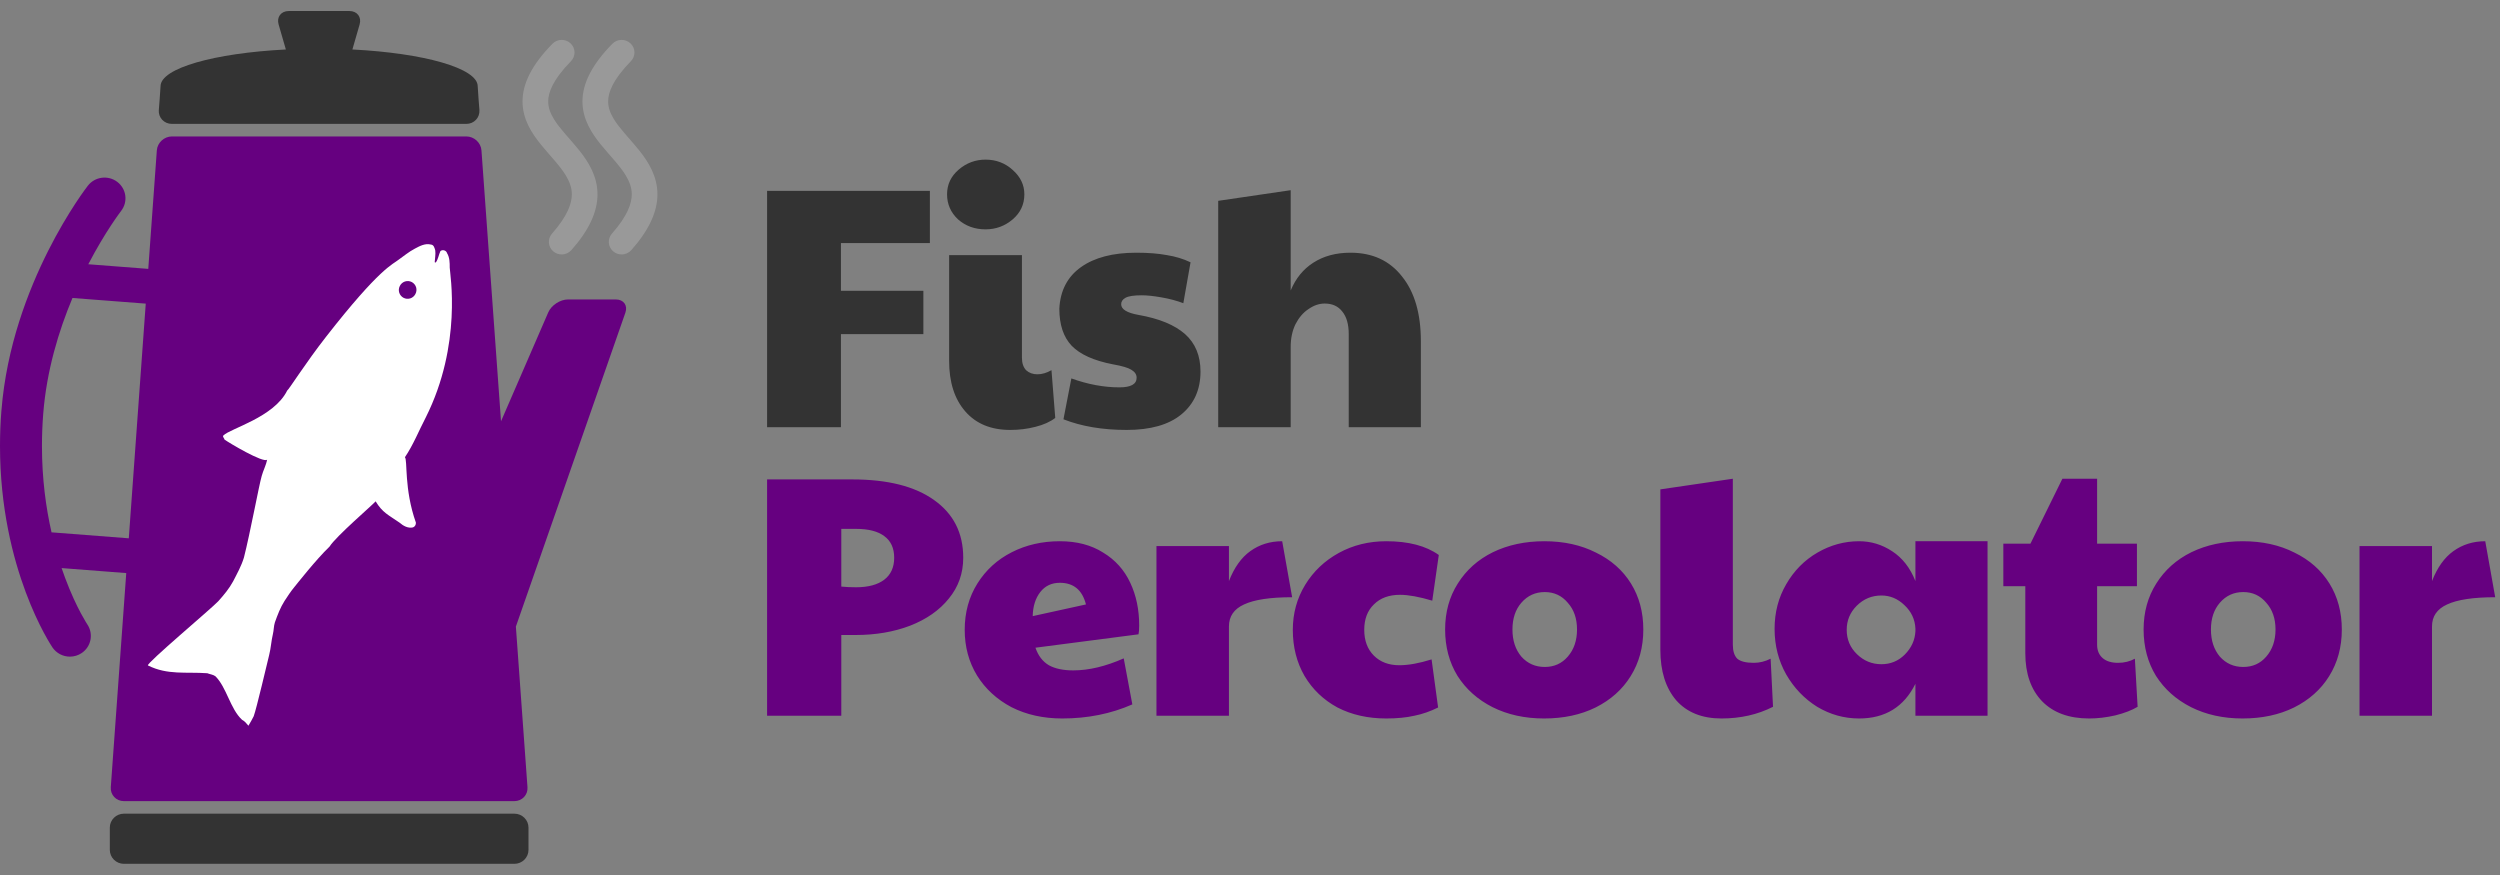 <svg width="120" height="42" viewBox="0 0 120 42" fill="none" xmlns="http://www.w3.org/2000/svg">
<rect x="0" y="0" width="120" height="42" fill="#808080" stroke="none"/>
<g clip-path="url(#clip0)">
<path d="M5.271 40.794C5.271 41.163 5.575 41.464 5.948 41.464H24.691C25.063 41.464 25.368 41.163 25.368 40.794V39.725C25.368 39.357 25.063 39.056 24.691 39.056H5.948C5.575 39.056 5.271 39.357 5.271 39.725V40.794Z" fill="#333333"/>
<path d="M0.069 19.703C0.313 16.632 1.348 13.955 2.314 12.035C3.284 10.115 4.19 8.949 4.219 8.912C4.558 8.477 5.19 8.396 5.63 8.731C5.735 8.81 5.822 8.909 5.888 9.022C5.954 9.135 5.997 9.26 6.014 9.39C6.031 9.52 6.022 9.651 5.988 9.778C5.953 9.904 5.894 10.022 5.813 10.125V10.126C5.791 10.155 5.053 11.116 4.238 12.684L7.117 12.906L7.528 7.217C7.554 6.849 7.881 6.549 8.253 6.549H22.384C22.757 6.549 23.083 6.849 23.11 7.217L24.049 20.222L26.318 14.99C26.465 14.651 26.89 14.374 27.262 14.374H29.562C29.934 14.374 30.14 14.659 30.019 15.007L24.762 30.076L25.319 37.786C25.346 38.153 25.062 38.454 24.69 38.454H5.947C5.574 38.454 5.291 38.153 5.318 37.786L6.06 27.508L2.957 27.268C3.013 27.432 3.069 27.589 3.125 27.739C3.401 28.48 3.676 29.051 3.878 29.43C3.954 29.573 4.034 29.714 4.117 29.852C4.144 29.898 4.165 29.931 4.178 29.951L4.191 29.971V29.971C4.5 30.427 4.376 31.045 3.914 31.351C3.749 31.46 3.554 31.519 3.356 31.519C3.191 31.519 3.028 31.479 2.882 31.402C2.736 31.325 2.611 31.213 2.518 31.077C2.452 30.977 0.004 27.333 2.75031e-06 21.41C-0 20.86 0.021 20.291 0.068 19.704L0.069 19.703ZM2.474 25.554C2.482 25.554 2.488 25.554 2.495 25.554L6.182 25.839L6.996 14.574L3.479 14.303C2.818 15.877 2.237 17.791 2.075 19.858C2.034 20.375 2.014 20.892 2.014 21.41C2.014 22.981 2.205 24.373 2.474 25.554Z" fill="#660080"/>
<path d="M7.624 5.279C7.624 5.279 7.706 4.24 7.706 4.141C7.706 3.274 10.284 2.549 13.721 2.375L13.373 1.173C13.27 0.819 13.49 0.529 13.862 0.529H16.771C17.144 0.529 17.365 0.819 17.262 1.173L16.915 2.375C20.352 2.55 22.93 3.274 22.93 4.141C22.93 4.24 23.012 5.28 23.012 5.28C23.038 5.647 22.755 5.947 22.383 5.947H8.251C7.878 5.947 7.595 5.647 7.622 5.279H7.624Z" fill="#333333"/>
<path d="M27.427 12.005C28.287 11.034 28.679 10.158 28.68 9.329C28.678 8.451 28.243 7.768 27.8 7.213C27.35 6.656 26.868 6.178 26.594 5.727C26.409 5.425 26.314 5.159 26.314 4.87C26.312 4.442 26.534 3.831 27.406 2.937C27.462 2.88 27.506 2.813 27.535 2.739C27.565 2.665 27.579 2.586 27.577 2.506C27.576 2.426 27.558 2.348 27.526 2.275C27.493 2.203 27.446 2.137 27.388 2.083C27.142 1.852 26.752 1.86 26.517 2.101C25.534 3.104 25.083 4.003 25.081 4.87C25.084 5.731 25.524 6.395 25.964 6.939C26.411 7.487 26.889 7.966 27.164 8.428C27.349 8.737 27.447 9.016 27.448 9.329C27.448 9.766 27.246 10.362 26.496 11.215C26.443 11.274 26.402 11.344 26.377 11.419C26.351 11.495 26.341 11.575 26.347 11.654C26.353 11.733 26.374 11.811 26.411 11.882C26.447 11.952 26.497 12.015 26.558 12.067C26.671 12.162 26.813 12.214 26.961 12.213C27.049 12.214 27.136 12.195 27.217 12.159C27.297 12.123 27.369 12.07 27.427 12.005Z" fill="#999999"/>
<path d="M30.304 12.005C31.163 11.034 31.556 10.158 31.557 9.329C31.555 8.451 31.12 7.768 30.677 7.213C30.227 6.656 29.745 6.178 29.471 5.727C29.286 5.425 29.191 5.159 29.191 4.87C29.189 4.442 29.411 3.831 30.283 2.937C30.339 2.88 30.383 2.813 30.412 2.739C30.442 2.665 30.456 2.586 30.454 2.506C30.453 2.426 30.435 2.348 30.402 2.275C30.37 2.203 30.323 2.137 30.265 2.083C30.019 1.852 29.629 1.86 29.393 2.101C28.411 3.104 27.96 4.003 27.958 4.87C27.961 5.731 28.401 6.395 28.84 6.939C29.288 7.487 29.766 7.966 30.041 8.428C30.226 8.737 30.324 9.016 30.325 9.329C30.325 9.766 30.123 10.362 29.372 11.215C29.32 11.274 29.279 11.344 29.254 11.419C29.228 11.495 29.218 11.575 29.224 11.654C29.23 11.733 29.251 11.811 29.288 11.882C29.324 11.952 29.374 12.015 29.435 12.067C29.547 12.162 29.69 12.214 29.838 12.213C29.926 12.214 30.013 12.195 30.093 12.159C30.174 12.123 30.246 12.07 30.304 12.005Z" fill="#999999"/>
<path d="M21.141 12.052C21.054 12.233 21.036 12.438 20.916 12.602C20.902 12.599 20.878 12.591 20.866 12.587C20.875 12.397 20.919 12.205 20.891 12.014C20.857 11.901 20.826 11.749 20.681 11.738C20.406 11.667 20.138 11.814 19.905 11.939C19.622 12.087 19.381 12.293 19.123 12.473C18.867 12.685 18.252 12.832 15.65 16.166C14.688 17.394 13.858 18.712 13.785 18.747C13.153 20.032 11.042 20.569 10.725 20.901C10.654 20.941 10.788 21.067 10.772 21.096C10.984 21.252 12.648 22.242 12.821 22.064C12.77 22.338 12.633 22.582 12.561 22.85C12.433 23.285 12.004 25.609 11.709 26.761C11.589 27.161 11.382 27.529 11.193 27.899C11.003 28.252 10.743 28.563 10.477 28.859C10.142 29.216 6.997 31.858 7.101 31.941C8.042 32.414 8.933 32.242 9.949 32.315C10.077 32.365 10.22 32.376 10.336 32.457C10.877 32.986 11.047 34.022 11.618 34.55C11.747 34.613 11.832 34.728 11.924 34.835C12.013 34.686 12.102 34.536 12.178 34.379C12.312 34.021 12.833 31.786 12.919 31.445C13.004 31.112 13.02 30.768 13.099 30.437C13.146 30.249 13.136 30.055 13.195 29.873C13.323 29.518 13.455 29.161 13.66 28.842C13.805 28.62 13.948 28.399 14.117 28.194C14.245 28.04 15.154 26.875 15.817 26.238C16.119 25.75 17.898 24.227 18.03 24.064C18.36 24.61 18.643 24.715 19.178 25.087C19.355 25.241 19.583 25.37 19.823 25.315C19.916 25.282 19.973 25.18 19.962 25.083C19.391 23.469 19.567 22.079 19.436 21.948C19.838 21.353 20.102 20.68 20.433 20.045C22.202 16.523 21.594 13.135 21.587 12.848C21.588 12.612 21.585 12.358 21.458 12.15C21.423 12.018 21.241 11.964 21.141 12.053L21.141 12.052ZM19.939 14.115C19.913 14.164 19.878 14.207 19.836 14.243C19.794 14.279 19.745 14.306 19.693 14.323C19.64 14.339 19.585 14.346 19.53 14.341C19.475 14.336 19.421 14.321 19.372 14.296C19.323 14.27 19.279 14.236 19.244 14.194C19.208 14.152 19.181 14.103 19.164 14.05C19.147 13.998 19.141 13.942 19.145 13.887C19.15 13.832 19.165 13.779 19.191 13.729C19.215 13.679 19.249 13.633 19.291 13.596C19.334 13.559 19.383 13.53 19.436 13.512C19.489 13.495 19.546 13.488 19.602 13.492C19.658 13.496 19.713 13.512 19.763 13.537C19.813 13.563 19.857 13.599 19.893 13.642C19.929 13.685 19.956 13.735 19.973 13.789C19.989 13.843 19.994 13.899 19.988 13.955C19.983 14.011 19.965 14.066 19.938 14.115H19.939Z" fill="white"/>
<path d="M36.82 9.162H44.635V11.668H40.365V13.96H44.322V16.037H40.365V20.506H36.82V9.162ZM48.493 20.637C47.569 20.637 46.849 20.341 46.333 19.747C45.816 19.154 45.558 18.346 45.558 17.323V12.245H49.053V17.175C49.053 17.428 49.119 17.626 49.251 17.768C49.394 17.9 49.575 17.966 49.795 17.966C50.015 17.966 50.24 17.9 50.471 17.768L50.652 20.06C50.411 20.247 50.092 20.39 49.696 20.489C49.311 20.588 48.91 20.637 48.493 20.637ZM47.306 11.009C46.789 11.009 46.349 10.849 45.986 10.531C45.635 10.201 45.459 9.8 45.459 9.327C45.459 8.854 45.646 8.459 46.019 8.14C46.393 7.821 46.822 7.662 47.306 7.662C47.811 7.662 48.245 7.827 48.608 8.156C48.982 8.486 49.169 8.876 49.169 9.327C49.169 9.811 48.982 10.212 48.608 10.531C48.234 10.849 47.8 11.009 47.306 11.009ZM54.08 20.637C52.925 20.637 51.914 20.467 51.046 20.126L51.425 18.164C52.217 18.45 52.986 18.593 53.733 18.593C54.283 18.593 54.558 18.439 54.558 18.131C54.558 17.977 54.475 17.851 54.31 17.752C54.157 17.653 53.86 17.565 53.42 17.488C52.508 17.312 51.848 17.016 51.442 16.598C51.046 16.18 50.848 15.587 50.848 14.817C50.892 13.949 51.238 13.284 51.887 12.822C52.535 12.361 53.42 12.13 54.541 12.13C55.113 12.13 55.602 12.168 56.009 12.245C56.426 12.311 56.806 12.427 57.146 12.591L56.8 14.553C56.481 14.433 56.13 14.339 55.745 14.273C55.371 14.207 55.058 14.174 54.805 14.174C54.431 14.174 54.173 14.213 54.03 14.29C53.887 14.367 53.816 14.471 53.816 14.603C53.816 14.845 54.091 15.015 54.64 15.114C55.641 15.29 56.388 15.598 56.883 16.037C57.377 16.477 57.624 17.076 57.624 17.834C57.624 18.703 57.317 19.39 56.701 19.895C56.097 20.39 55.223 20.637 54.08 20.637ZM58.474 9.64L61.953 9.129V13.944C62.195 13.361 62.557 12.916 63.041 12.608C63.536 12.289 64.129 12.13 64.822 12.13C65.877 12.13 66.701 12.509 67.295 13.268C67.899 14.015 68.202 15.054 68.202 16.384V20.506H64.739V16.037C64.739 15.565 64.635 15.202 64.426 14.949C64.228 14.696 63.948 14.57 63.585 14.57C63.321 14.57 63.063 14.658 62.81 14.834C62.557 14.999 62.349 15.241 62.184 15.559C62.03 15.878 61.953 16.241 61.953 16.647V20.506H58.474V9.64Z" fill="#333333"/>
<path d="M36.82 23.012H40.909C42.602 23.012 43.91 23.341 44.833 24.001C45.767 24.66 46.235 25.584 46.235 26.771C46.235 27.518 46.004 28.172 45.542 28.733C45.092 29.293 44.471 29.727 43.679 30.035C42.899 30.332 42.03 30.48 41.074 30.48H40.382V34.355H36.82V23.012ZM41.091 28.189C41.673 28.189 42.124 28.068 42.443 27.826C42.761 27.584 42.921 27.232 42.921 26.771C42.921 26.309 42.761 25.963 42.443 25.732C42.135 25.501 41.684 25.386 41.091 25.386H40.382V28.156C40.601 28.178 40.838 28.189 41.091 28.189ZM50.988 34.487C50.076 34.487 49.263 34.306 48.548 33.943C47.844 33.569 47.295 33.063 46.899 32.426C46.504 31.777 46.306 31.047 46.306 30.233C46.306 29.398 46.509 28.656 46.916 28.007C47.322 27.359 47.872 26.859 48.565 26.507C49.257 26.155 50.026 25.979 50.873 25.979C51.686 25.979 52.379 26.161 52.95 26.523C53.533 26.875 53.967 27.359 54.253 27.974C54.538 28.579 54.681 29.26 54.681 30.019C54.681 30.217 54.67 30.36 54.648 30.447L49.702 31.09C49.834 31.475 50.048 31.755 50.345 31.931C50.642 32.096 51.032 32.179 51.516 32.179C52.263 32.179 53.071 31.986 53.939 31.602L54.352 33.811C53.329 34.261 52.208 34.487 50.988 34.487ZM52.126 29.013C51.95 28.321 51.532 27.974 50.873 27.974C50.477 27.974 50.164 28.123 49.933 28.419C49.702 28.716 49.581 29.101 49.57 29.574L52.126 29.013ZM55.51 26.21H58.989V27.892C59.242 27.243 59.583 26.765 60.011 26.457C60.451 26.139 60.962 25.979 61.545 25.979L62.023 28.667C60.979 28.667 60.209 28.782 59.715 29.013C59.231 29.233 58.989 29.585 58.989 30.068V34.355H55.51V26.21ZM66.54 34.487C65.66 34.487 64.88 34.311 64.198 33.959C63.528 33.596 63 33.091 62.615 32.442C62.242 31.794 62.055 31.058 62.055 30.233C62.055 29.442 62.253 28.722 62.648 28.073C63.044 27.425 63.583 26.914 64.264 26.54C64.946 26.166 65.704 25.979 66.54 25.979C67.606 25.979 68.447 26.199 69.062 26.639L68.749 28.832C68.122 28.645 67.606 28.551 67.199 28.551C66.671 28.551 66.254 28.705 65.946 29.013C65.638 29.31 65.484 29.716 65.484 30.233C65.484 30.75 65.638 31.162 65.946 31.47C66.254 31.777 66.66 31.931 67.166 31.931C67.606 31.931 68.122 31.838 68.716 31.651L69.029 33.959C68.655 34.146 68.276 34.278 67.891 34.355C67.507 34.443 67.056 34.487 66.54 34.487ZM74.115 34.487C73.191 34.487 72.367 34.306 71.641 33.943C70.927 33.58 70.366 33.08 69.96 32.442C69.564 31.794 69.366 31.052 69.366 30.217C69.366 29.381 69.569 28.645 69.976 28.007C70.383 27.359 70.943 26.859 71.658 26.507C72.383 26.155 73.208 25.979 74.131 25.979C75.065 25.979 75.89 26.161 76.604 26.523C77.329 26.875 77.89 27.37 78.286 28.007C78.681 28.645 78.879 29.381 78.879 30.217C78.879 31.063 78.676 31.81 78.269 32.459C77.874 33.096 77.313 33.596 76.588 33.959C75.873 34.311 75.049 34.487 74.115 34.487ZM74.147 32.014C74.598 32.014 74.966 31.849 75.252 31.519C75.549 31.178 75.697 30.744 75.697 30.217C75.697 29.689 75.549 29.26 75.252 28.931C74.966 28.59 74.598 28.419 74.147 28.419C73.697 28.419 73.323 28.59 73.026 28.931C72.74 29.26 72.598 29.689 72.598 30.217C72.598 30.744 72.74 31.178 73.026 31.519C73.323 31.849 73.697 32.014 74.147 32.014ZM82.632 34.487C81.698 34.487 80.972 34.196 80.456 33.613C79.95 33.02 79.697 32.212 79.697 31.189V23.49L83.176 22.979V30.942C83.176 31.25 83.247 31.475 83.39 31.618C83.544 31.75 83.808 31.816 84.182 31.816C84.456 31.816 84.726 31.75 84.99 31.618L85.105 33.926C84.368 34.3 83.544 34.487 82.632 34.487ZM89.236 34.487C88.521 34.487 87.851 34.3 87.224 33.926C86.609 33.542 86.114 33.025 85.74 32.377C85.367 31.717 85.18 30.986 85.18 30.184C85.18 29.392 85.367 28.678 85.74 28.04C86.114 27.392 86.614 26.886 87.241 26.523C87.867 26.161 88.532 25.979 89.236 25.979C89.807 25.979 90.335 26.139 90.819 26.457C91.313 26.776 91.687 27.254 91.94 27.892V25.979H95.402V34.355H91.94V32.822C91.39 33.932 90.489 34.487 89.236 34.487ZM90.307 31.882C90.747 31.882 91.121 31.728 91.429 31.42C91.747 31.101 91.918 30.728 91.94 30.299V30.167C91.918 29.727 91.742 29.354 91.412 29.046C91.093 28.738 90.725 28.584 90.307 28.584C89.846 28.584 89.45 28.749 89.12 29.079C88.802 29.398 88.642 29.782 88.642 30.233C88.642 30.695 88.807 31.085 89.137 31.404C89.466 31.723 89.857 31.882 90.307 31.882ZM100.281 34.487C99.314 34.487 98.561 34.212 98.023 33.663C97.484 33.102 97.215 32.333 97.215 31.354V28.139H96.16V26.095H97.462L98.995 22.979H100.661V26.095H102.573V28.139H100.661V30.942C100.661 31.217 100.749 31.431 100.924 31.585C101.1 31.739 101.348 31.816 101.666 31.816C101.963 31.816 102.232 31.75 102.474 31.618L102.606 33.926C102.331 34.091 101.974 34.229 101.535 34.339C101.106 34.437 100.688 34.487 100.281 34.487ZM107.642 34.487C106.719 34.487 105.894 34.306 105.169 33.943C104.454 33.58 103.894 33.08 103.487 32.442C103.091 31.794 102.893 31.052 102.893 30.217C102.893 29.381 103.097 28.645 103.503 28.007C103.91 27.359 104.471 26.859 105.185 26.507C105.911 26.155 106.735 25.979 107.658 25.979C108.593 25.979 109.417 26.161 110.131 26.523C110.857 26.875 111.417 27.37 111.813 28.007C112.209 28.645 112.407 29.381 112.407 30.217C112.407 31.063 112.203 31.81 111.797 32.459C111.401 33.096 110.84 33.596 110.115 33.959C109.4 34.311 108.576 34.487 107.642 34.487ZM107.675 32.014C108.125 32.014 108.494 31.849 108.779 31.519C109.076 31.178 109.225 30.744 109.225 30.217C109.225 29.689 109.076 29.26 108.779 28.931C108.494 28.59 108.125 28.419 107.675 28.419C107.224 28.419 106.85 28.59 106.554 28.931C106.268 29.26 106.125 29.689 106.125 30.217C106.125 30.744 106.268 31.178 106.554 31.519C106.85 31.849 107.224 32.014 107.675 32.014ZM113.257 26.21H116.736V27.892C116.989 27.243 117.33 26.765 117.758 26.457C118.198 26.139 118.709 25.979 119.292 25.979L119.77 28.667C118.726 28.667 117.956 28.782 117.462 29.013C116.978 29.233 116.736 29.585 116.736 30.068V34.355H113.257V26.21Z" fill="#660080"/>
</g>
<defs>
<clipPath id="clip0">
<rect width="120" height="40.934" fill="white" transform="translate(0 0.529)"/>
</clipPath>
</defs>
</svg>
